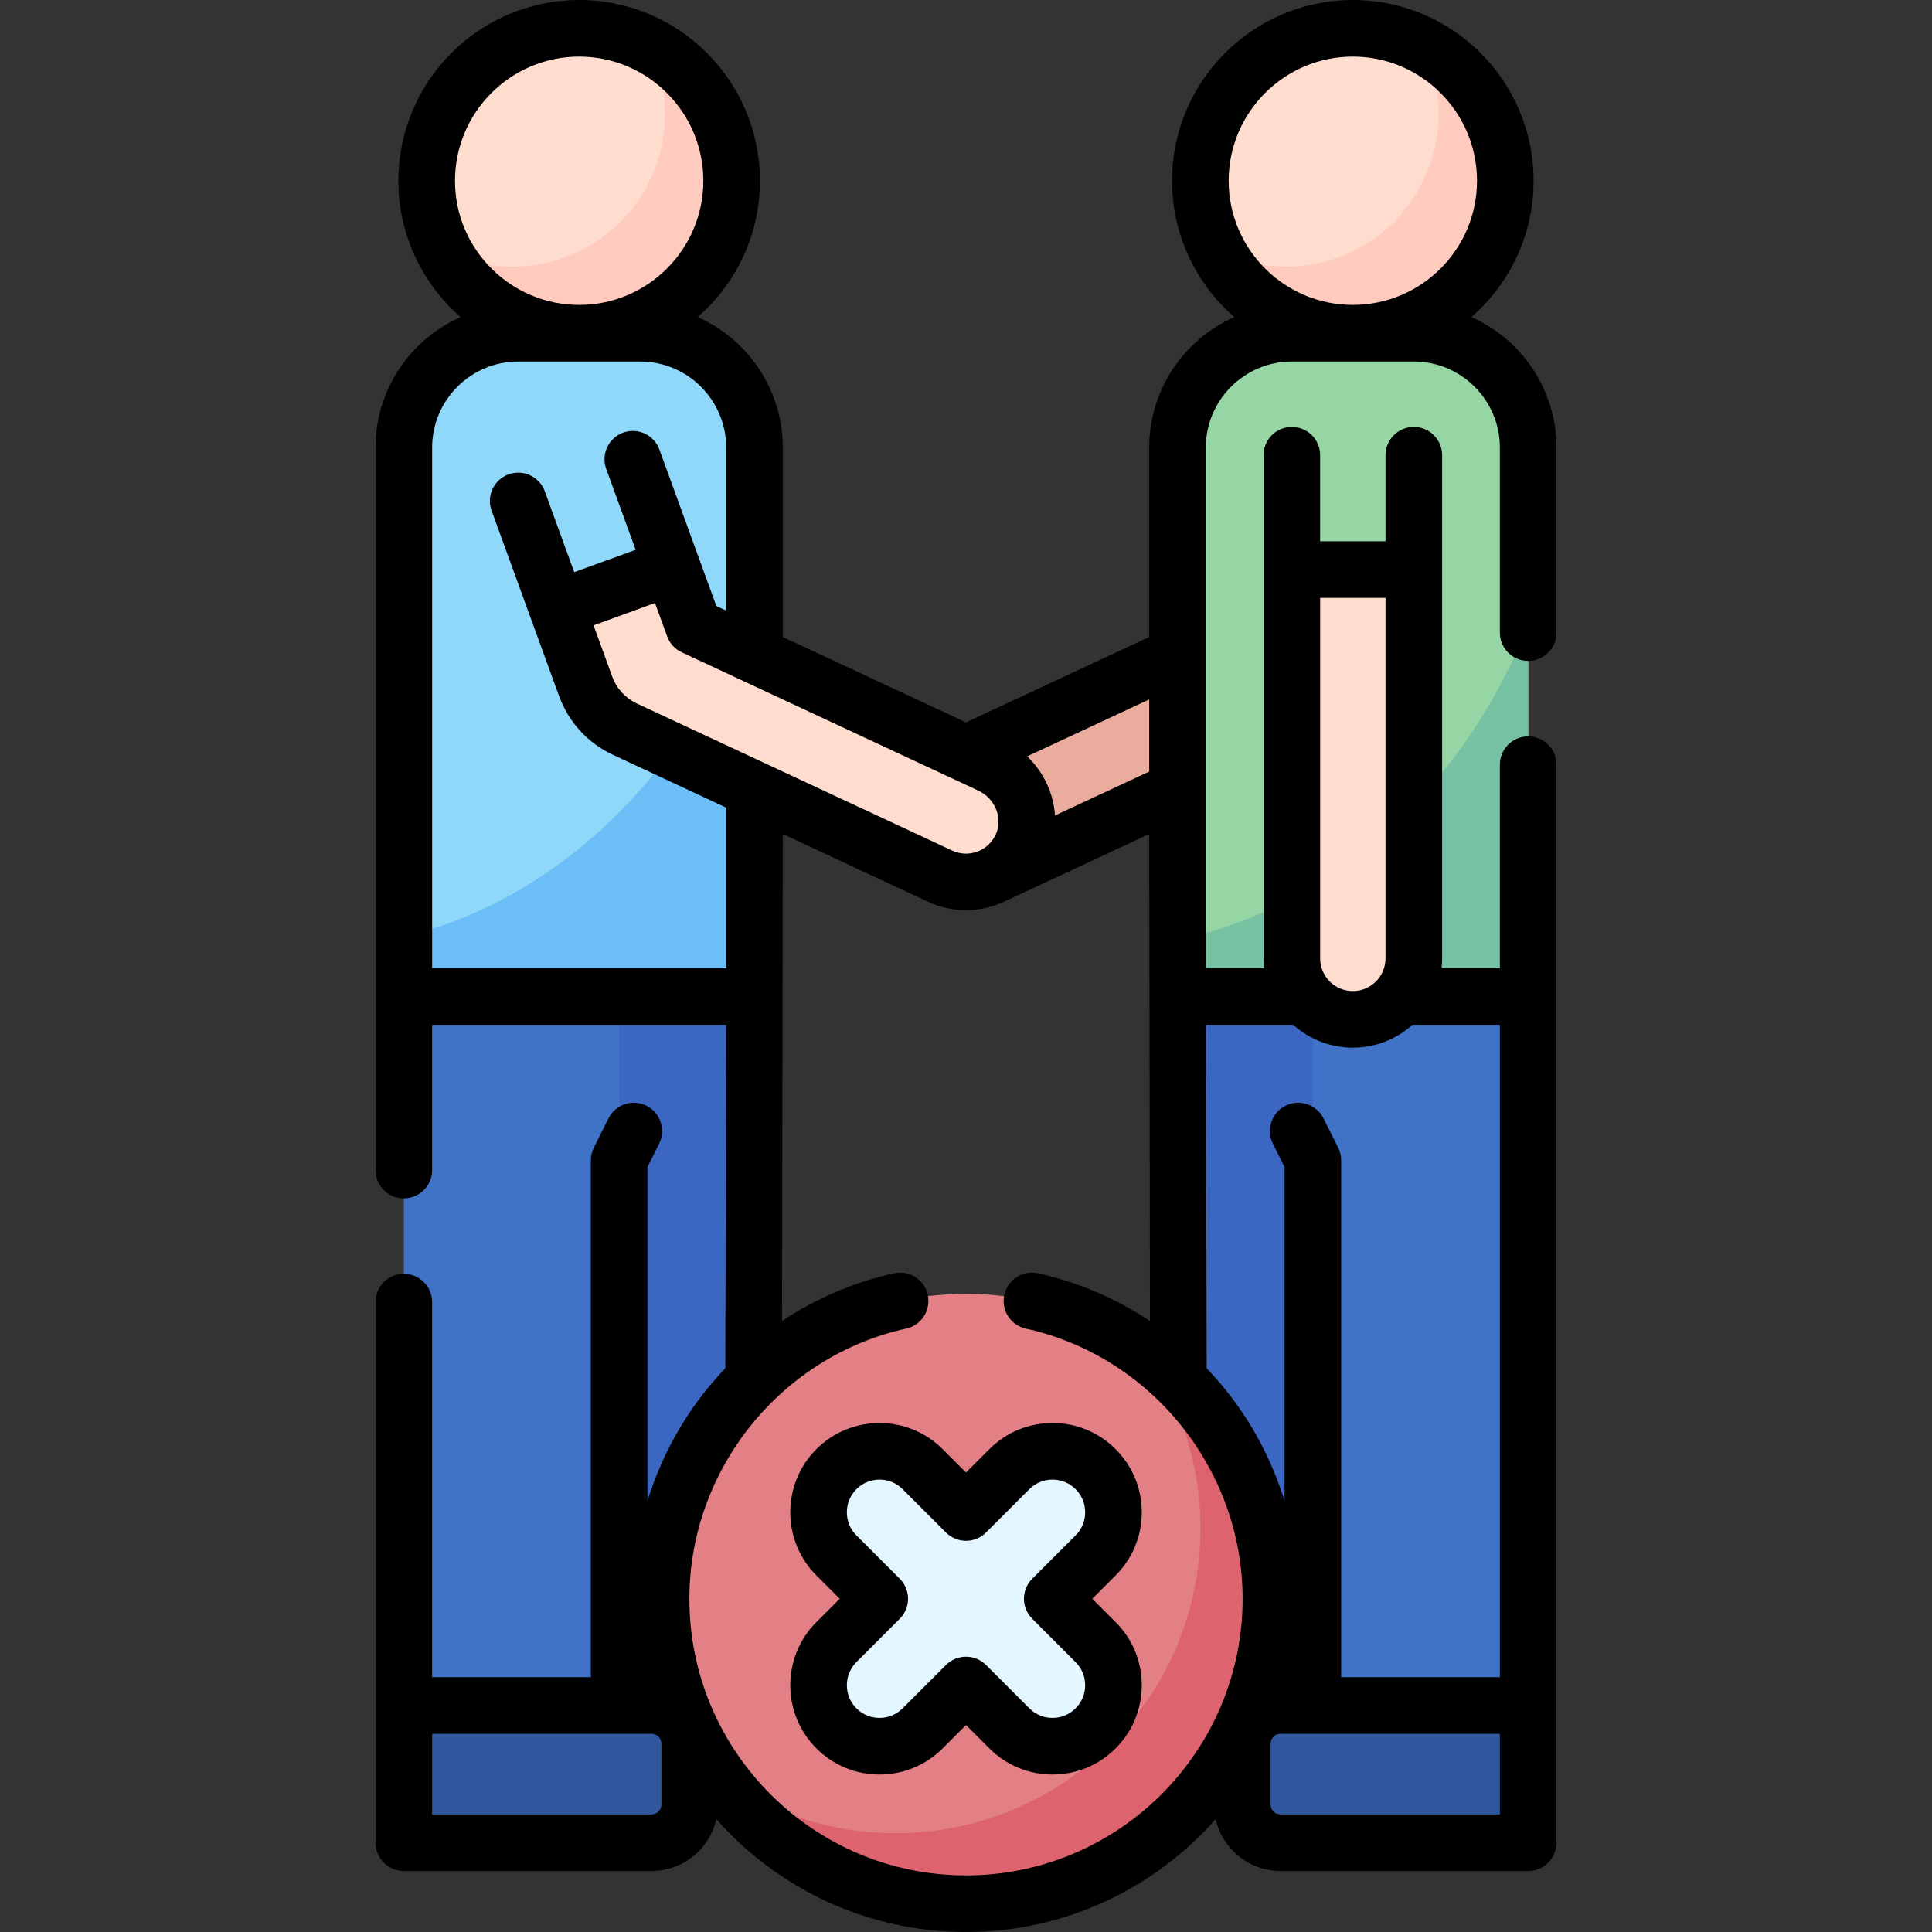 <svg id="Capa_1" enable-background="new 0 0 512 512" height="512" viewBox="0 0 512 512" width="512" xmlns="http://www.w3.org/2000/svg"><rect x="0" y="0" width="512" height="512" fill="#333333" stroke="none"/><g><g><path d="m199.502 451.972.451-187.891h-70.711v187.891z" fill="#3b66c1"/></g><g><path d="m164.075 451.972v-144.454-43.437h-57.057v187.891z" fill="#4073c8"/></g><g><path d="m172.679 488.337h-65.661v-36.366h65.661c5.579 0 10.102 4.523 10.102 10.102v16.163c0 5.579-4.523 10.101-10.102 10.101z" fill="#30579d"/></g><g><path d="m312.498 451.972-.451-187.891h70.711v187.891z" fill="#3b66c1"/></g><g><path d="m347.925 451.972v-144.454-43.437h57.057v187.891z" fill="#4073c8"/></g><g><path d="m339.321 488.337h65.661v-36.366h-65.661c-5.579 0-10.102 4.523-10.102 10.102v16.163c0 5.579 4.523 10.101 10.102 10.101z" fill="#30579d"/></g><g><path d="m249.585 202.712 78.565-36.636 5.785-15.895 30.376 11.056-7.503 20.613c-1.833 5.035-5.59 9.136-10.447 11.4l-83.53 38.951c-8.325 3.882-18.266.063-21.792-8.534-3.301-8.05.659-17.277 8.546-20.955z" fill="#eaac9d"/></g><g><circle cx="358.514" cy="47.907" fill="#ffddce" r="40.407"/></g><g><path d="m376.853 11.905c2.81 5.505 4.405 11.734 4.405 18.338 0 22.316-18.091 40.407-40.406 40.407-6.605 0-12.833-1.595-18.338-4.405 6.684 13.095 20.291 22.068 36.002 22.068 22.316 0 40.407-18.091 40.407-40.407-.002-15.711-8.975-29.317-22.07-36.001z" fill="#ffcbbe"/></g><g><path d="m404.982 264.081h-92.935v-145.463c0-16.737 13.568-30.305 30.305-30.305h32.325c16.737 0 30.305 13.568 30.305 30.305z" fill="#95d6a4"/></g><g><path d="m399.304 178.196c-19.39 38.527-52.847 64.078-87.257 70.813v15.073h92.935v-98.623c-1.674 4.275-3.56 8.528-5.678 12.737z" fill="#78c2a4"/></g><g><path d="m374.677 150.943v103.037c0 8.926-7.236 16.163-16.163 16.163-8.926 0-16.163-7.236-16.163-16.163v-103.037z" fill="#ffddce"/></g><g><g><circle cx="153.486" cy="47.907" fill="#ffddce" r="40.407"/></g><g><path d="m171.824 11.905c2.81 5.505 4.405 11.734 4.405 18.338 0 22.316-18.091 40.407-40.407 40.407-6.605 0-12.833-1.595-18.338-4.405 6.684 13.095 20.291 22.068 36.002 22.068 22.316 0 40.406-18.091 40.406-40.407 0-15.711-8.973-29.317-22.068-36.001z" fill="#ffcbbe"/></g><g><path d="m107.018 264.081h92.935v-145.463c0-16.737-13.568-30.305-30.305-30.305h-32.325c-16.737 0-30.305 13.568-30.305 30.305z" fill="#90d8f9"/></g><g><path d="m190.668 178.196c-18.712 37.178-50.523 62.274-83.649 70.037v15.848h92.935v-108.944c-2.385 7.754-5.47 15.475-9.286 23.059z" fill="#6bbef6"/></g><g><path d="m262.415 202.712-78.565-36.636-5.785-15.895-30.376 11.056 7.503 20.613c1.833 5.035 5.59 9.136 10.447 11.4l83.53 38.951c8.325 3.882 18.266.063 21.792-8.534 3.301-8.05-.659-17.277-8.546-20.955z" fill="#ffddce"/></g></g><g><g><circle cx="256" cy="423.687" fill="#e28086" r="80.813"/></g><g><path d="m303.018 357.981c9.497 13.249 15.107 29.474 15.107 47.018 0 44.632-36.181 80.813-80.813 80.813-17.545 0-33.77-5.609-47.018-15.107 14.663 20.455 38.619 33.795 65.706 33.795 44.632 0 80.813-36.181 80.813-80.813 0-27.087-13.34-51.043-33.795-65.706z" fill="#dd636e"/></g><g><path d="m278.857 423.687 11.488-11.489c6.313-6.312 6.313-16.545 0-22.857-6.312-6.312-16.545-6.312-22.857 0l-11.488 11.489-11.488-11.488c-6.313-6.313-16.546-6.312-22.857 0-6.312 6.312-6.312 16.546-.001 22.857l11.488 11.488-11.488 11.488c-6.312 6.312-6.312 16.545.001 22.857 3.156 3.156 7.292 4.734 11.428 4.734s8.273-1.578 11.429-4.734l11.488-11.488 11.488 11.488c3.156 3.157 7.291 4.734 11.428 4.734 4.136 0 8.273-1.578 11.428-4.734 6.313-6.312 6.313-16.546 0-22.857z" fill="#e4f6ff"/></g></g><g><path d="m412.48 202.65c0-4.143-3.357-7.5-7.5-7.5s-7.5 3.357-7.5 7.5v53.93h-15.45c.094-.854.146-1.721.146-2.601v-103.036-30.305c0-4.143-3.357-7.5-7.5-7.5s-7.5 3.357-7.5 7.5v22.805h-17.325v-22.805c0-4.143-3.357-7.5-7.5-7.5s-7.5 3.357-7.5 7.5v133.341c0 .879.052 1.746.146 2.601h-15.447v-137.96c0-12.578 10.228-22.811 22.8-22.811h32.33c12.572 0 22.801 10.232 22.801 22.811v49.03c0 4.143 3.357 7.5 7.5 7.5s7.5-3.357 7.5-7.5v-49.03c0-15.424-9.286-28.712-22.555-34.587 10.096-8.79 16.496-21.721 16.496-36.126-.001-26.417-21.491-47.907-47.907-47.907s-47.907 21.49-47.907 47.906c0 14.406 6.401 27.337 16.497 36.127-13.269 5.875-22.554 19.163-22.554 34.587v50.191l-48.551 22.634-48.549-22.638v-50.187c0-15.424-9.285-28.712-22.554-34.587 10.096-8.79 16.497-21.721 16.497-36.127-.001-26.416-21.493-47.906-47.909-47.906s-47.906 21.49-47.906 47.906c0 14.406 6.4 27.337 16.496 36.126-13.27 5.875-22.555 19.163-22.555 34.587v191.46c0 4.143 3.357 7.5 7.5 7.5s7.5-3.357 7.5-7.5v-38.5h77.913l-.215 91.042c-1.655 1.726-3.247 3.519-4.762 5.382-7.198 8.852-12.567 19.014-15.88 29.827v-88.543l3.096-6.194c1.852-3.705.349-8.21-3.356-10.062-3.704-1.853-8.21-.349-10.062 3.356l-3.887 7.777c-.521 1.041-.791 2.188-.791 3.353v136.953h-42.056v-99.39c0-4.143-3.357-7.5-7.5-7.5s-7.5 3.357-7.5 7.5l-.001 143.257c0 4.143 3.357 7.5 7.5 7.5h65.66c8.372 0 15.386-5.882 17.158-13.727 16.192 18.318 39.85 29.89 66.163 29.89s49.971-11.572 66.164-29.89c1.772 7.845 8.785 13.727 17.158 13.727h65.66c4.143 0 7.5-3.357 7.5-7.5zm-53.965-187.65c18.145 0 32.906 14.762 32.906 32.906 0 18.094-14.679 32.82-32.752 32.903-18.181.095-33.071-14.702-33.061-32.903-.001-18.144 14.761-32.906 32.907-32.906zm38.966 256.58v172.892h-42.057v-136.953c0-1.164-.271-2.312-.791-3.353l-3.887-7.777c-1.852-3.705-6.358-5.21-10.062-3.356-3.705 1.852-5.208 6.356-3.356 10.062l3.096 6.194v88.543c-3.312-10.813-8.682-20.975-15.88-29.827-1.515-1.863-3.107-3.656-4.762-5.382l-.215-91.041h23.151c4.192 3.766 9.73 6.062 15.796 6.062 6.065 0 11.603-2.296 15.795-6.062h23.172zm-30.304-113.137v95.536c0 4.776-3.887 8.663-8.663 8.663s-8.662-3.887-8.662-8.663v-95.536zm-62.627 46.028-24.963 11.64c-.397-5.883-3.012-11.499-7.377-15.673l32.34-15.077zm-135.743-18.018c-3.075-1.433-5.407-3.979-6.568-7.168l-4.937-13.565 16.28-5.925 3.221 8.848c.681 1.869 2.075 3.392 3.878 4.231l78.565 36.635c4.358 2.033 6.5 7.107 4.775 11.312-.913 2.226-2.642 3.93-4.868 4.8s-4.647.794-6.815-.216zm-15.322-171.453c18.146 0 32.907 14.762 32.907 32.906 0 18.094-14.679 32.82-32.753 32.903-18.18.095-33.07-14.702-33.06-32.903 0-18.144 14.762-32.906 32.906-32.906zm-38.965 103.62c0-12.578 10.229-22.811 22.801-22.811h32.33c12.572 0 22.8 10.232 22.8 22.811v43.192l-2.615-1.219-15.088-41.454c-1.416-3.892-5.717-5.899-9.613-4.482-3.892 1.417-5.899 5.721-4.482 9.613l7.8 21.43-16.28 5.925-7.8-21.43c-1.417-3.893-5.72-5.896-9.613-4.482-3.893 1.417-5.899 5.721-4.482 9.613l17.867 49.091c2.532 6.955 7.62 12.507 14.325 15.632l29.982 13.982v42.551h-77.932zm60.76 359.615c0 1.435-1.167 2.602-2.602 2.602h-58.16v-21.365h58.16c1.435 0 2.602 1.167 2.602 2.602zm80.72 18.765c-40.423 0-73.31-32.887-73.31-73.31 0-34.153 24.162-64.264 57.453-71.597 4.045-.891 6.603-4.893 5.711-8.938s-4.895-6.606-8.938-5.711c-10.602 2.335-20.665 6.665-29.67 12.635l.203-129.056 38.548 17.977c6.29 2.949 13.73 2.929 20.003-.002l38.55-17.975.203 129.058c-9.005-5.971-19.068-10.3-29.67-12.635-4.05-.896-8.046 1.666-8.938 5.711s1.666 8.047 5.711 8.938c33.291 7.333 57.453 37.443 57.453 71.597.001 40.421-32.886 73.308-73.309 73.308zm141.481-16.163h-58.16c-1.435 0-2.602-1.167-2.602-2.602v-16.162c0-1.435 1.167-2.602 2.602-2.602h58.16z"/><path d="m302.579 400.77c0-6.32-2.462-12.263-6.931-16.732-4.47-4.469-10.412-6.93-16.732-6.93s-12.263 2.462-16.731 6.931l-6.185 6.185-6.185-6.185c-9.225-9.227-24.236-9.228-33.465-.001-9.226 9.227-9.225 24.238 0 33.464l6.186 6.185-6.186 6.186c-9.225 9.226-9.226 24.237.001 33.465 4.47 4.469 10.412 6.93 16.731 6.93 6.32 0 12.263-2.462 16.732-6.931l6.186-6.187 6.184 6.184c4.468 4.471 10.41 6.933 16.733 6.933 6.32 0 12.262-2.461 16.731-6.93 4.469-4.47 6.931-10.412 6.931-16.732 0-6.321-2.462-12.264-6.931-16.731l-6.186-6.187 6.185-6.185c4.47-4.469 6.932-10.411 6.932-16.732zm-29.026 28.219 11.489 11.49c1.636 1.636 2.537 3.811 2.537 6.125 0 2.313-.901 4.489-2.538 6.125-1.636 1.637-3.811 2.537-6.124 2.537-2.314 0-4.489-.9-6.125-2.538l-11.488-11.488c-1.465-1.464-3.385-2.196-5.304-2.196s-3.839.732-5.304 2.196l-11.488 11.488c-1.636 1.637-3.812 2.538-6.125 2.538s-4.489-.901-6.125-2.536c-3.378-3.378-3.378-8.874 0-12.252l11.488-11.489c2.929-2.929 2.929-7.677 0-10.606l-11.488-11.488c-3.378-3.377-3.378-8.873-.001-12.25 3.378-3.376 8.873-3.379 12.251.001l11.488 11.488c2.93 2.928 7.678 2.928 10.607 0l11.488-11.489c1.636-1.636 3.812-2.537 6.125-2.537s4.488.9 6.124 2.537c1.637 1.636 2.538 3.812 2.538 6.125s-.901 4.489-2.538 6.125l-11.488 11.488c-2.928 2.929-2.928 7.678.001 10.606z"/></g></g></svg>